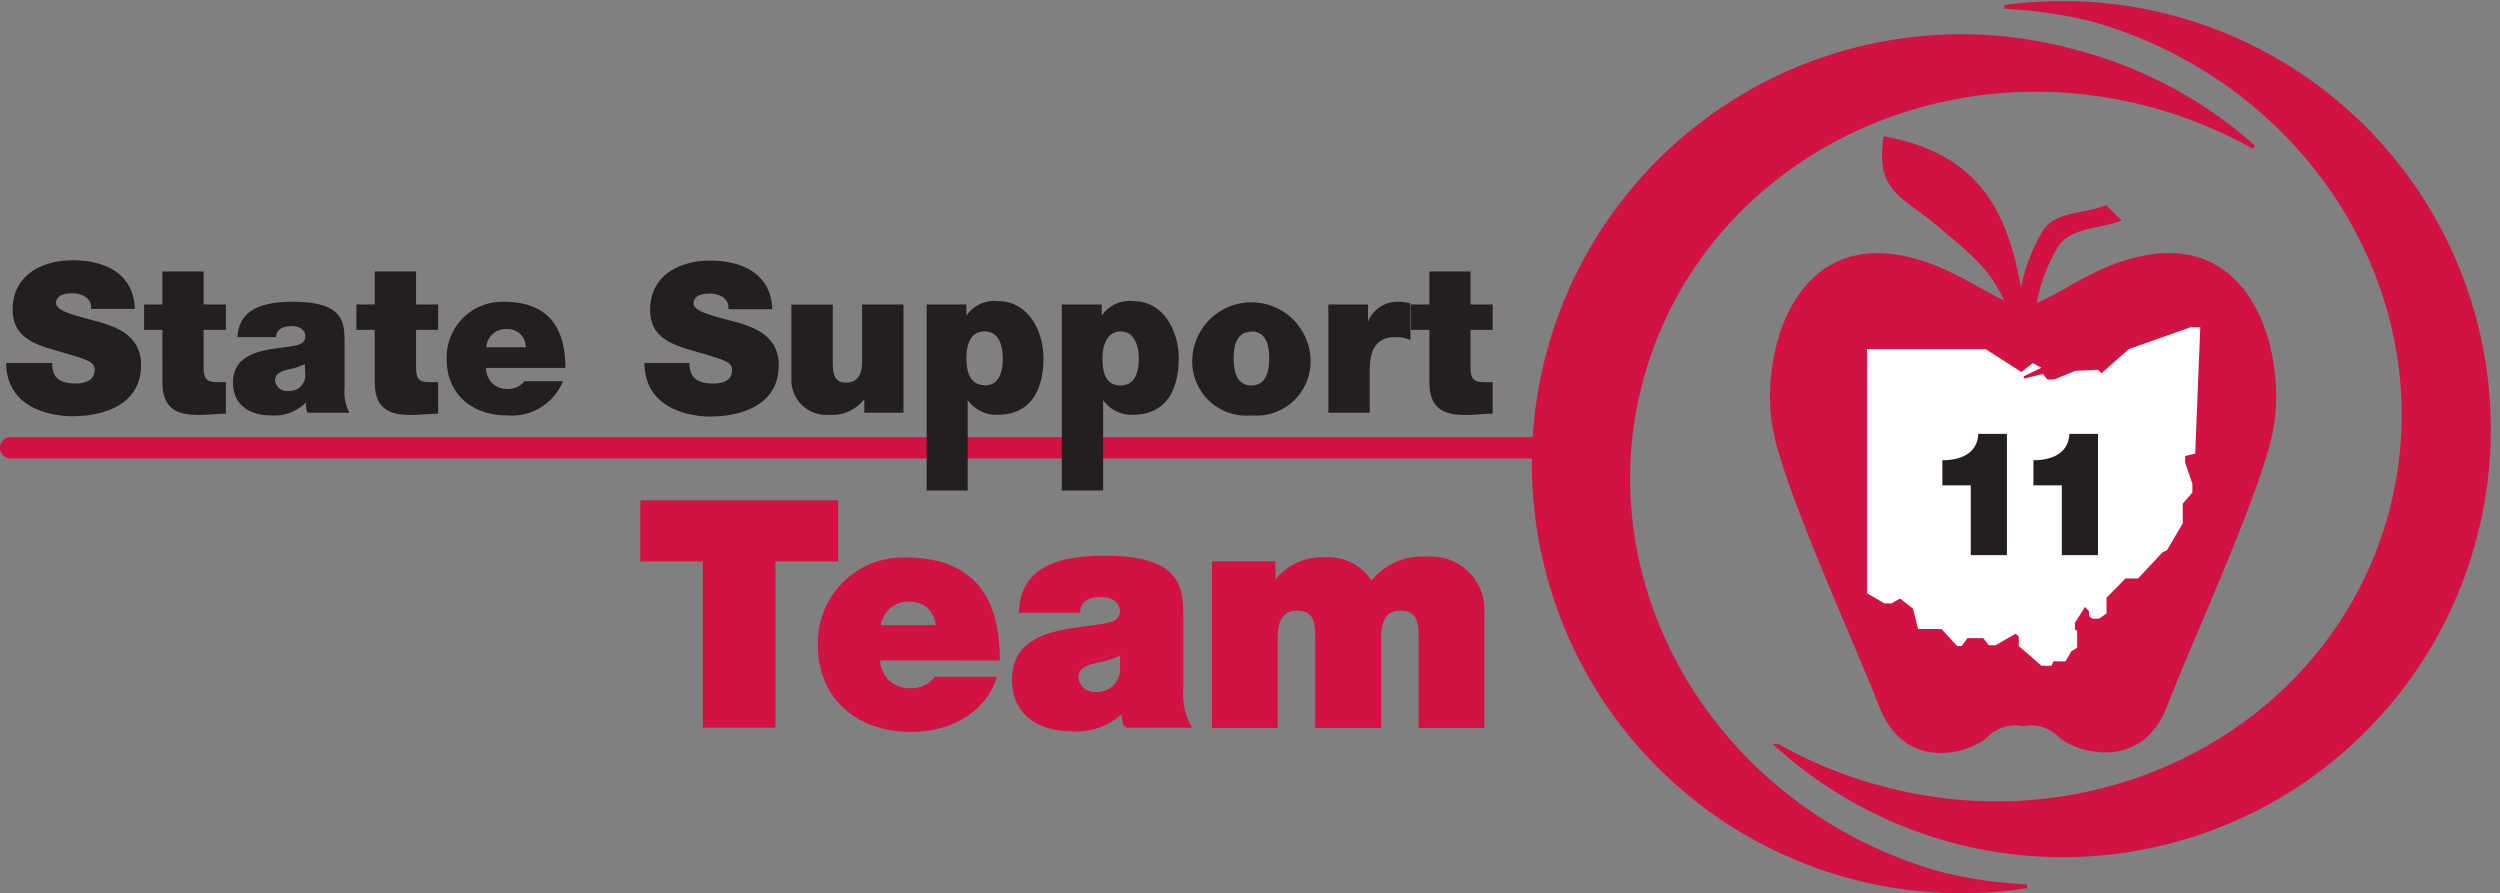 <svg xmlns="http://www.w3.org/2000/svg" xmlns:xlink="http://www.w3.org/1999/xlink" viewBox="0 0 158.39 56.59"><rect x="0" y="0" width="158.39" height="56.59" fill="#808080" stroke="none"/><defs><style>.cls-1,.cls-4,.cls-5{fill:none;}.cls-2{clip-path:url(#clip-path);}.cls-3{fill:#d11242;}.cls-4,.cls-5{stroke:#d11242;stroke-miterlimit:3.86;}.cls-4{stroke-width:0.24px;}.cls-5{stroke-linecap:round;stroke-width:1.35px;}.cls-6{fill:#fff;}.cls-7{fill:#231f20;}</style><clipPath id="clip-path" transform="translate(0 0)"><rect class="cls-1" width="158.39" height="56.59"/></clipPath></defs><title>SST11</title><g id="Layer_2" data-name="Layer 2"><g id="Layer_1-2" data-name="Layer 1"><g class="cls-2"><path class="cls-3" d="M128.8,22.63c-1.12-5.91-1-12.46-9.46-14-.55,3.56,1.2,3.8,3.35,5.64,1.78,1.53,3.14,2.46,4.16,4.5,1.1,2.21,2,3.82,2,3.82" transform="translate(0 0)"/><path class="cls-3" d="M133.43,13c-1.38.57-3.2.36-4,1.62a11,11,0,0,0-1.58,5.46l1,1a10.68,10.68,0,0,1,1.56-5.48c.84-1.24,2.65-1.07,4-1.63l-1-1" transform="translate(0 0)"/><path class="cls-3" d="M128.15,46a2.51,2.51,0,0,0-2.3.76c-1.18,1-5.18,2.15-6.79-2-1.81-4.62-6.22-14.14-6.79-17.87-.71-4.65,1.43-12.51,8.93-10.54,3.17.83,5.48,3,7,3s3.78-2.19,6.95-3c7.5-2,9.65,5.89,8.93,10.54-.57,3.73-5,13.25-6.79,17.87-1.6,4.11-5.61,2.95-6.79,2a2.5,2.5,0,0,0-2.3-.76" transform="translate(0 0)"/><path class="cls-3" d="M112.65,47.26a27.73,27.73,0,0,0,6.07,2.53c14.18,4.07,28.79-3.5,32.63-16.9S146.81,5.33,132.63,1.26A28.67,28.67,0,0,0,127,.44a27,27,0,1,1-14.37,46.82" transform="translate(0 0)"/><path class="cls-4" d="M112.65,47.26a27.73,27.73,0,0,0,6.07,2.53c14.18,4.07,28.79-3.5,32.63-16.9S146.81,5.33,132.63,1.26A28.67,28.67,0,0,0,127,.44a27,27,0,1,1-14.37,46.82Z" transform="translate(0 0)"/><path class="cls-3" d="M142.79,9.32a28.44,28.44,0,0,0-6.07-2.53c-14.18-4.06-28.79,3.51-32.63,16.91s4.54,27.56,18.72,31.62a27.86,27.86,0,0,0,5.61.83,27.09,27.09,0,1,1,3.31-52.81,27.3,27.3,0,0,1,11.06,6" transform="translate(0 0)"/><path class="cls-4" d="M142.79,9.32a28.44,28.44,0,0,0-6.07-2.53c-14.18-4.06-28.79,3.51-32.63,16.91s4.54,27.56,18.72,31.62a27.86,27.86,0,0,0,5.61.83,27.09,27.09,0,1,1,3.31-52.81A27.3,27.3,0,0,1,142.79,9.32Z" transform="translate(0 0)"/><line class="cls-5" x1="99.71" y1="28.37" x2="0.67" y2="28.37"/><path class="cls-6" d="M128.79,23l.54.3-1.11.54s0,.16,0,.15l1.22-.3.26.35h.45s1.35-.56,1.37-.55l1.38-.06.25.21,1.73-1.53,3.91-1.38h.61l-.32,8-.64.16v.42l.46,1.33v.56l-.61.71v1.25l-1,1.7L137,35l-1.54,1.65-.8,0-1.2,1.22v1l-.46.32h-.45l-.2-.17s0-.32,0-.3a3.32,3.32,0,0,1-.25-.27l-.64,1,0,.45.14.05v1.09l-.36.21-.38.65h-.76l-.13.28h-.63l-1.44-1.25v-.61l-.2-.17-1.27.73H126l-.35-.45-1,0-.37.5H124l-1-1.08-1.48,0-.32-1.29-.82-.64s-.55.31-.52.31h-.47l-1.11-.65V22.12h7.52l2.27,1.45.73-.58" transform="translate(0 0)"/><path class="cls-7" d="M3.3,23a1.92,1.92,0,0,0,.1.62c.21.57.85.68,1.39.68S6,24.13,6,23.43c0-.49-.41-.63-2-1.09s-3.2-.83-3.2-2.73c0-2.18,1.86-3.12,3.81-3.12s3.86.78,3.93,3.08H5.76a.74.74,0,0,0-.35-.76,1.52,1.52,0,0,0-.86-.23c-.39,0-1,.1-1,.63s1.4.82,2.73,1.19,2.66,1,2.66,2.72c0,2.46-2.26,3.25-4.36,3.25C3.47,26.37.42,26,.39,23H3.3" transform="translate(0 0)"/><path class="cls-7" d="M12.9,19.29h1.41V20.9H12.9v2.39c0,.64.15.92.81.92.2,0,.4,0,.6,0v2c-.53,0-1.13.08-1.68.08-1.11,0-2.34-.17-2.34-2.05V20.9H9.13V19.29h1.16V17.2H12.9v2.09" transform="translate(0 0)"/><path class="cls-7" d="M21.83,24.61a2.8,2.8,0,0,0,.31,1.54H19.47a2.08,2.08,0,0,1-.09-.65h0a2.79,2.79,0,0,1-2.2.82c-1.32,0-2.42-.63-2.42-2.08,0-2.16,2.54-2.08,3.87-2.33.36-.07.71-.18.71-.61s-.43-.64-.85-.64c-.81,0-1,.41-1,.7H15.05c.08-1.93,1.9-2.24,3.52-2.24,3.28,0,3.26,1.36,3.26,2.68v2.81m-2.52-1.54a4.28,4.28,0,0,1-1,.33c-.58.13-.88.28-.88.74a.75.75,0,0,0,.82.63,1,1,0,0,0,1.09-1.07Z" transform="translate(0 0)"/><path class="cls-7" d="M26.36,19.29h1.4V20.9h-1.4v2.39c0,.64.14.92.8.92.2,0,.4,0,.6,0v2c-.53,0-1.13.08-1.68.08-1.11,0-2.34-.17-2.34-2.05V20.9H22.58V19.29h1.16V17.2h2.62v2.09" transform="translate(0 0)"/><path class="cls-7" d="M30.8,23.31a1.29,1.29,0,0,0,1.33,1.33,1.31,1.31,0,0,0,1.1-.49h2.44a3.5,3.5,0,0,1-3.52,2.17c-2.2,0-3.85-1.3-3.85-3.58a3.52,3.52,0,0,1,3.62-3.62c2.72,0,3.9,1.52,3.9,4.19h-5M33.31,22a1.13,1.13,0,0,0-1.15-1.15A1.24,1.24,0,0,0,30.81,22Z" transform="translate(0 0)"/><path class="cls-7" d="M43.68,23a1.67,1.67,0,0,0,.11.62c.21.57.84.68,1.39.68s1.2-.15,1.2-.85c0-.49-.41-.63-2-1.09s-3.19-.83-3.19-2.73c0-2.18,1.86-3.12,3.8-3.12s3.86.78,3.94,3.08H46.14a.75.75,0,0,0-.34-.76,1.52,1.52,0,0,0-.86-.23c-.4,0-1,.1-1,.63s1.4.82,2.74,1.19,2.66,1,2.66,2.72c0,2.46-2.26,3.25-4.37,3.25-1.07,0-4.12-.38-4.14-3.39h2.9" transform="translate(0 0)"/><path class="cls-7" d="M57.28,26.15H54.76v-.87h0a2.53,2.53,0,0,1-2.23,1A2.21,2.21,0,0,1,50.14,24v-4.7h2.62v3.59c0,.8.09,1.35.86,1.35.45,0,1-.22,1-1.32V19.29h2.62v6.86" transform="translate(0 0)"/><path class="cls-7" d="M58.71,19.29h2.52V20h0a2.12,2.12,0,0,1,2-.92c1.94,0,2.88,1.91,2.88,3.63s-.62,3.57-2.92,3.57a2.23,2.23,0,0,1-1.88-.93h0v5.73H58.71V19.29m3.67,5.13c.94,0,1.15-.89,1.15-1.69S63.32,21,62.38,21s-1.15.89-1.15,1.71.21,1.69,1.15,1.69" transform="translate(0 0)"/><path class="cls-7" d="M67.27,19.29H69.8V20h0a2.12,2.12,0,0,1,2-.92c1.94,0,2.88,1.91,2.88,3.63s-.62,3.57-2.92,3.57a2.2,2.2,0,0,1-1.87-.93h0v5.73H67.27V19.29M71,24.42c.93,0,1.15-.89,1.15-1.69S71.88,21,71,21s-1.15.89-1.15,1.71S70,24.42,71,24.42" transform="translate(0 0)"/><path class="cls-7" d="M79.28,26.32a3.43,3.43,0,0,1-3.74-3.61,3.75,3.75,0,0,1,7.49,0,3.44,3.44,0,0,1-3.75,3.61m0-5.3c-1,0-1.12,1-1.12,1.69s.13,1.71,1.12,1.71,1.13-1,1.13-1.71S80.28,21,79.28,21" transform="translate(0 0)"/><path class="cls-7" d="M84.16,19.29h2.51v1.1h0a2,2,0,0,1,1.93-1.27,3.23,3.23,0,0,1,.76.1v2.32a2.46,2.46,0,0,0-1-.18c-1,0-1.58.61-1.58,2.08v2.71H84.16V19.29" transform="translate(0 0)"/><path class="cls-7" d="M93.17,19.29h1.4V20.9h-1.4v2.39c0,.64.15.92.81.92a5.65,5.65,0,0,0,.59,0v2c-.52,0-1.12.08-1.67.08-1.11,0-2.34-.17-2.34-2.05V20.9H89.39V19.29h1.17V17.2h2.61v2.09" transform="translate(0 0)"/><polygon class="cls-3" points="44.65 35.45 40.69 35.45 40.69 31.82 52.98 31.82 52.98 35.45 49.01 35.45 49.01 45.98 44.65 45.98 44.65 35.45"/><polygon class="cls-4" points="44.65 35.45 40.69 35.45 40.69 31.82 52.98 31.82 52.98 35.45 49.01 35.45 49.01 45.98 44.65 45.98 44.65 35.45"/><path class="cls-3" d="M55.64,41.72a1.94,1.94,0,0,0,2,2A2,2,0,0,0,59.29,43H63c-.79,2.22-3,3.25-5.29,3.25-3.29,0-5.77-2-5.77-5.37a5.28,5.28,0,0,1,5.43-5.44c4.09,0,5.85,2.28,5.85,6.29H55.64m3.76-2A1.69,1.69,0,0,0,57.68,38a1.86,1.86,0,0,0-2,1.73Z" transform="translate(0 0)"/><path class="cls-4" d="M55.64,41.72a1.94,1.94,0,0,0,2,2A2,2,0,0,0,59.29,43H63c-.79,2.22-3,3.25-5.29,3.25-3.29,0-5.77-2-5.77-5.37a5.28,5.28,0,0,1,5.43-5.44c4.09,0,5.85,2.28,5.85,6.29Zm3.76-2A1.69,1.69,0,0,0,57.68,38a1.86,1.86,0,0,0-2,1.73Z" transform="translate(0 0)"/><path class="cls-3" d="M74.85,43.68a4.23,4.23,0,0,0,.47,2.3h-4a2.72,2.72,0,0,1-.14-1h0a4.18,4.18,0,0,1-3.31,1.23c-2,0-3.63-1-3.63-3.12C64.2,39.87,68,40,70,39.62c.54-.1,1.07-.26,1.07-.92s-.65-1-1.29-1c-1.21,0-1.44.62-1.46,1H64.68c.12-2.89,2.85-3.37,5.29-3.37,4.92,0,4.88,2,4.88,4v4.22m-3.77-2.32a6.69,6.69,0,0,1-1.55.5c-.87.19-1.32.41-1.32,1.11a1.13,1.13,0,0,0,1.23,1,1.56,1.56,0,0,0,1.64-1.61Z" transform="translate(0 0)"/><path class="cls-4" d="M74.85,43.68a4.23,4.23,0,0,0,.47,2.3h-4a2.72,2.72,0,0,1-.14-1h0a4.18,4.18,0,0,1-3.31,1.23c-2,0-3.63-1-3.63-3.12C64.2,39.87,68,40,70,39.62c.54-.1,1.07-.26,1.07-.92s-.65-1-1.29-1c-1.21,0-1.44.62-1.46,1H64.68c.12-2.89,2.85-3.37,5.29-3.37,4.92,0,4.88,2,4.88,4Zm-3.77-2.32a6.69,6.69,0,0,1-1.55.5c-.87.19-1.32.41-1.32,1.11a1.13,1.13,0,0,0,1.23,1,1.56,1.56,0,0,0,1.64-1.61Z" transform="translate(0 0)"/><path class="cls-3" d="M76.91,35.69h3.78v1.37h0a3.73,3.73,0,0,1,3.37-1.63A3.08,3.08,0,0,1,86.88,37a4,4,0,0,1,3.51-1.61,3.26,3.26,0,0,1,3.53,3.49V46H90V40.41c0-1-.1-1.84-1.29-1.84-1,0-1.33.77-1.33,1.84V46H83.45V40.41c0-1-.1-1.84-1.29-1.84-1,0-1.33.77-1.33,1.84V46H76.91V35.69" transform="translate(0 0)"/><path class="cls-4" d="M76.91,35.69h3.78v1.37h0a3.73,3.73,0,0,1,3.37-1.63A3.08,3.08,0,0,1,86.88,37a4,4,0,0,1,3.51-1.61,3.26,3.26,0,0,1,3.53,3.49V46H90V40.41c0-1-.1-1.84-1.29-1.84-1,0-1.33.77-1.33,1.84V46H83.45V40.41c0-1-.1-1.84-1.29-1.84-1,0-1.33.77-1.33,1.84V46H76.91Z" transform="translate(0 0)"/><path class="cls-7" d="M124.86,30.75h-1.8V29.16c1.11,0,2.22-.4,2.28-1.67h1.81v7.68h-2.29V30.75" transform="translate(0 0)"/><path class="cls-7" d="M130.63,30.75h-1.8V29.16c1.11,0,2.22-.4,2.28-1.67h1.81v7.68h-2.29V30.75" transform="translate(0 0)"/></g></g></g></svg>